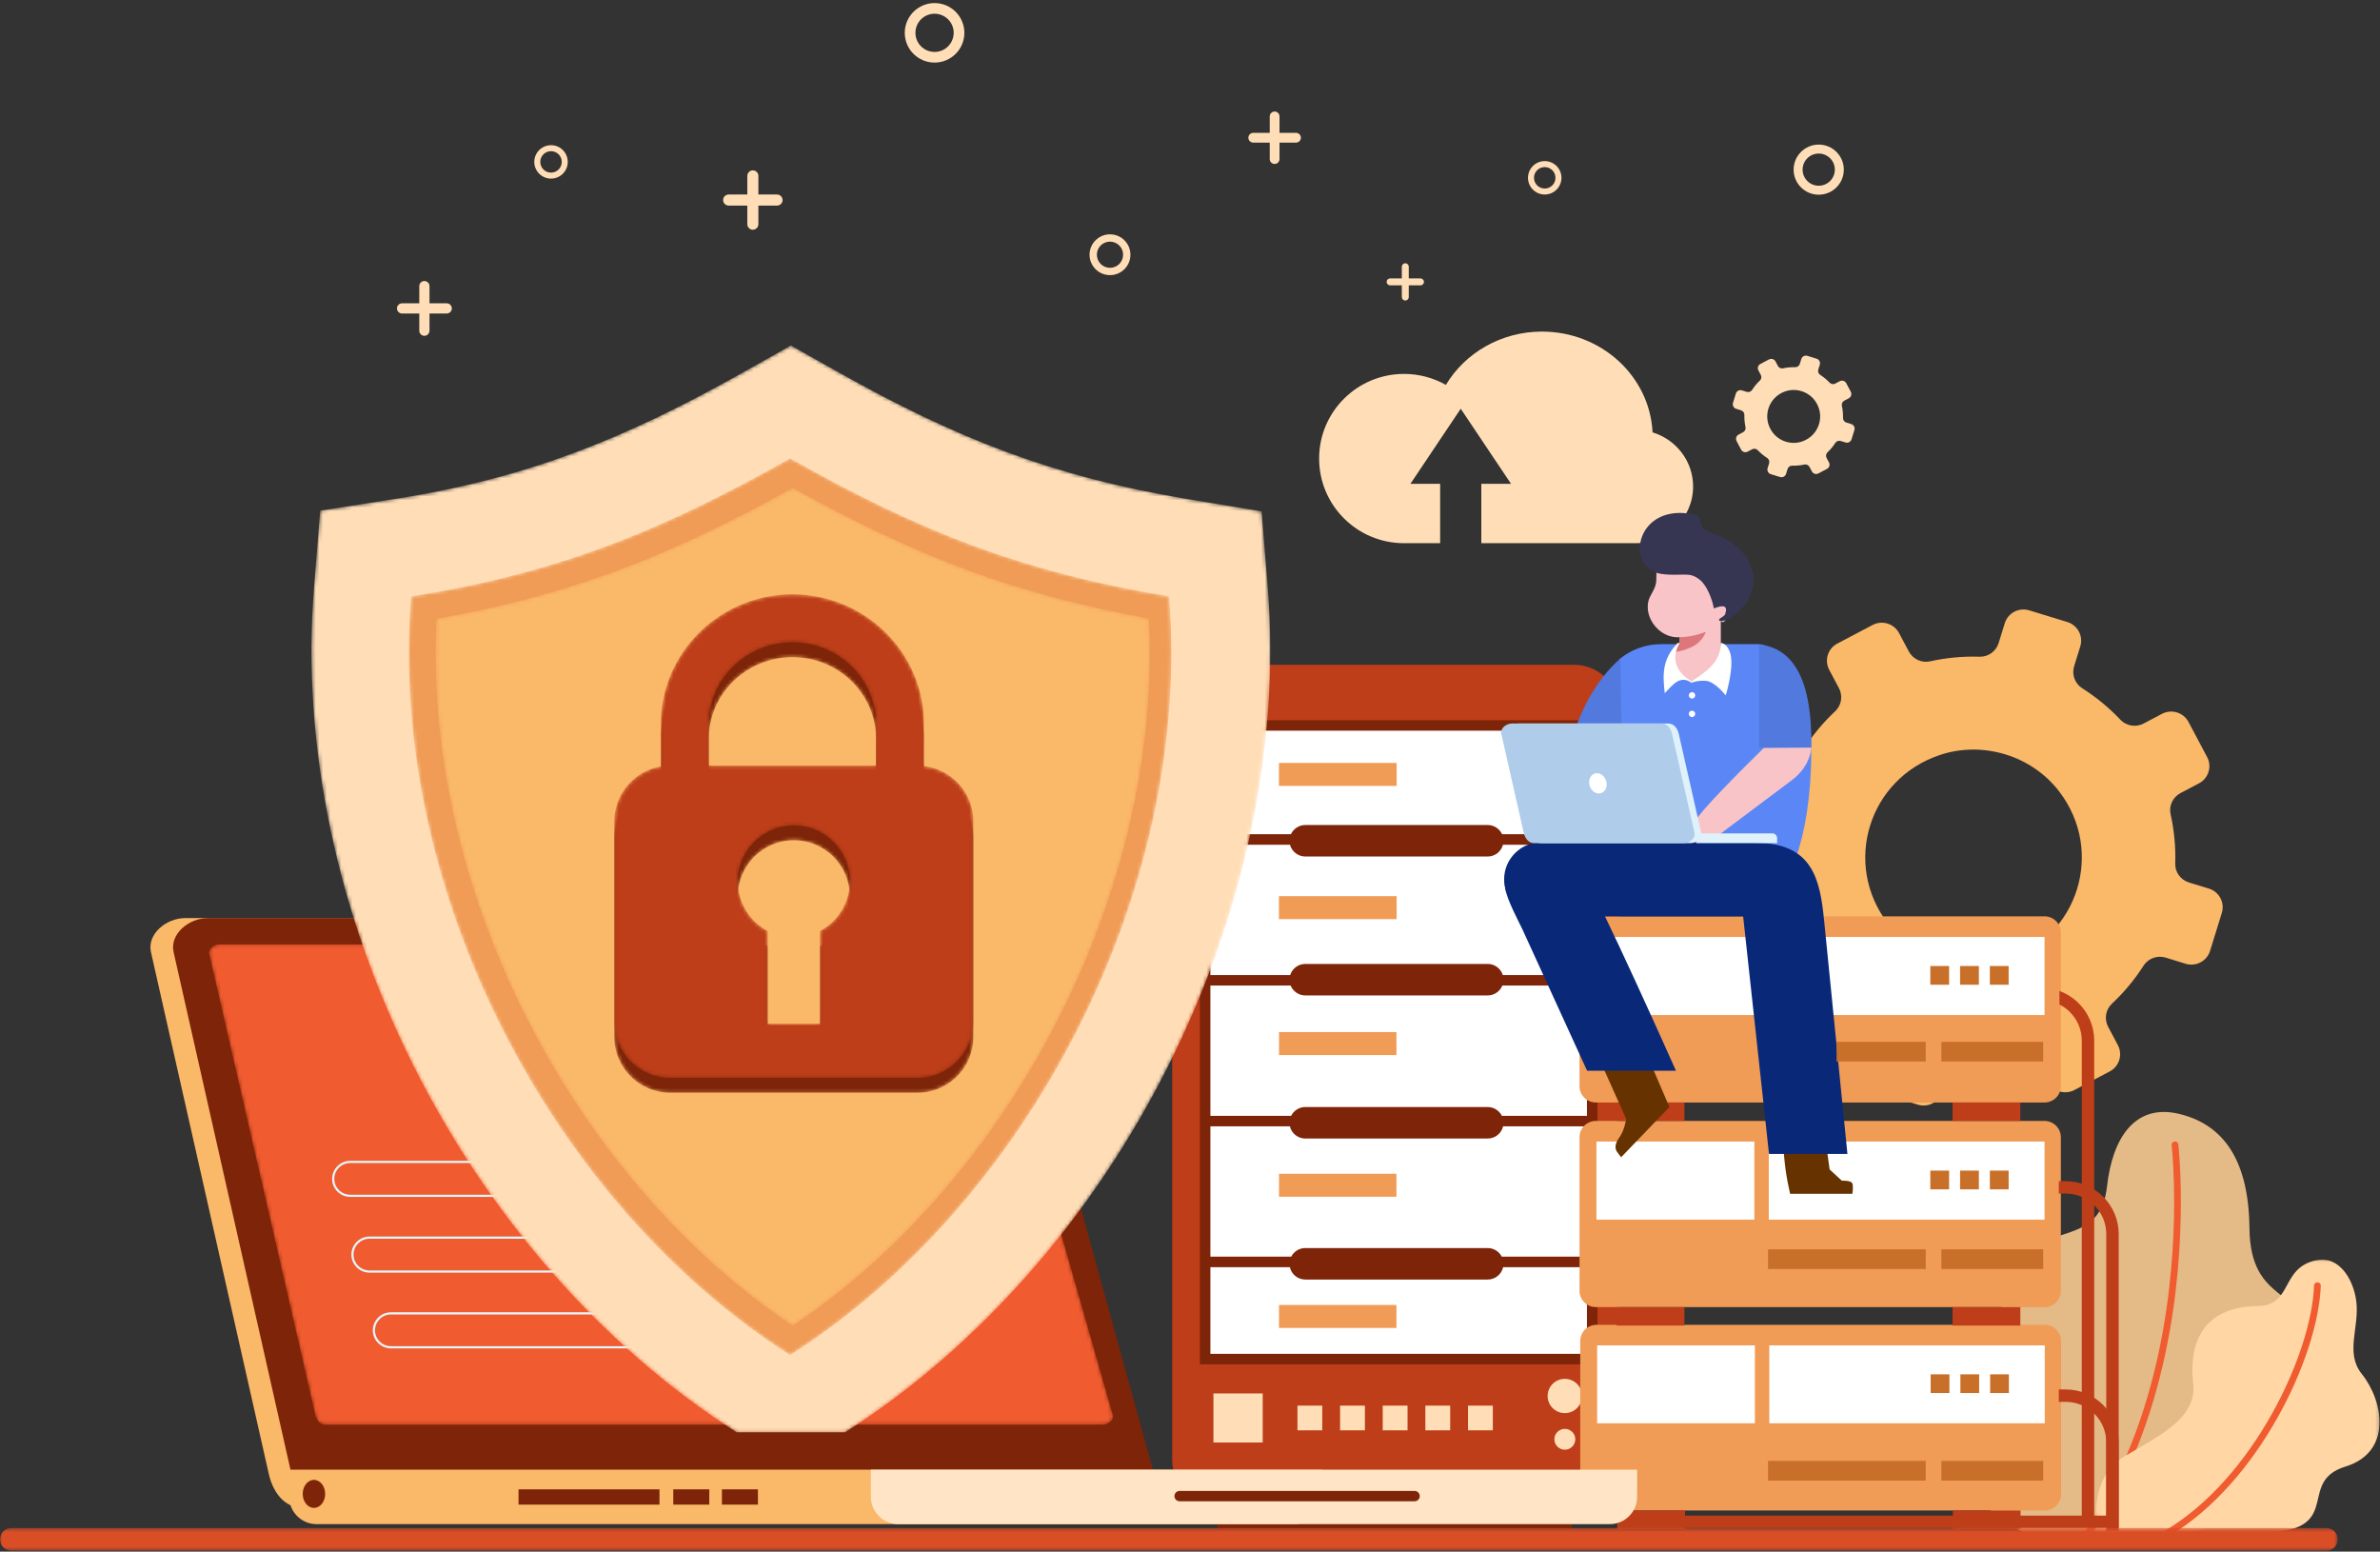 <?xml version="1.0" encoding="UTF-8"?>
<svg width="652px" height="425px" viewBox="0 0 652 425" version="1.1" xmlns="http://www.w3.org/2000/svg" xmlns:xlink="http://www.w3.org/1999/xlink">
    <rect x="0" y="0" width="652" height="425" fill="#333333" stroke="none"/>
    <!-- Generator: sketchtool 64 (101010) - https://sketch.com -->
    <title>7DD1C7A9-0A13-46DA-A2CB-E40744D51552</title>
    <desc>Created with sketchtool.</desc>
    <defs>
        <polygon id="path-1" points="0.057 0.026 77.804 0.026 77.804 74.64 0.057 74.64"></polygon>
        <path d="M3.029,0.164 C1.542,0.164 -0.005,1.413 0.327,2.856 L0.327,2.856 L29.382,129.048 C29.714,130.491 30.599,131.74 32.084,131.74 L32.084,131.74 L245.145,131.74 C246.631,131.74 248.253,130.471 247.847,129.048 L247.847,129.048 L211.874,2.856 C211.467,1.432 210.658,0.164 209.172,0.164 L209.172,0.164 L3.029,0.164 Z" id="path-3"></path>
        <path d="M118.567,7.491 C86.593,25.455 59.85,36.401 23.456,42.108 L23.456,42.108 L2.713,45.36 L1.027,66.215 C-6.11,154.541 42.024,250.193 116.815,297.836 L116.815,297.836 L146.506,297.836 C221.298,250.193 269.432,154.541 262.295,66.215 L262.295,66.215 L260.626,45.555 L240.107,42.146 C203.568,36.076 176.903,25.553 144.756,7.491 L144.756,7.491 L131.661,0.133 L118.567,7.491 Z" id="path-5"></path>
        <path d="M0.635,37.837 C-5.879,118.804 39.671,204.51 104.453,245.678 L104.453,245.678 C169.236,204.51 214.786,118.804 208.272,37.837 L208.272,37.837 C167.921,31.105 140.045,20.127 104.454,0.042 L104.454,0.042 C68.862,20.127 40.245,31.599 0.635,37.837" id="path-7"></path>
        <path d="M47.439,23.731 C32.12,29.235 16.557,33.161 0.58,35.943 L0.58,35.943 C-0.992,66.688 5.096,97.73 16.56,126.218 L16.56,126.218 C32.904,166.839 61.441,205.114 98.16,229.668 L98.16,229.668 C134.881,205.114 163.417,166.84 179.762,126.22 L179.762,126.22 C191.231,97.717 197.321,66.657 195.741,35.898 L195.741,35.898 C178.907,32.845 162.519,28.667 146.398,22.74 L146.398,22.74 C129.645,16.579 113.739,8.761 98.162,0.133 L98.162,0.133 C81.803,9.196 65.082,17.39 47.439,23.731" id="path-9"></path>
        <path d="M13.081,34.255 L13.066,34.566 L13.066,47.49 C5.841,48.68 0.283,55.001 0.283,62.558 L0.283,62.558 L0.283,117.534 C0.283,125.934 7.146,132.804 15.534,132.804 L15.534,132.804 L83.4,132.804 C91.789,132.804 98.651,125.934 98.651,117.534 L98.651,117.534 L98.651,62.558 C98.651,54.737 92.698,48.239 85.104,47.384 L85.104,47.384 L85.104,37.229 C85.12,36.798 85.129,36.368 85.129,35.937 L85.129,35.937 C85.129,35.394 85.115,34.852 85.09,34.311 L85.09,34.311 L85.088,34.255 C84.18,15.11 68.144,0.348 49.099,0.348 L49.099,0.348 C30.069,0.348 13.99,15.088 13.081,34.255 L13.081,34.255 Z M26.209,35.937 L26.209,34.879 C26.785,22.727 37.083,13.507 49.099,13.507 L49.099,13.507 C61.377,13.507 71.396,22.983 71.961,34.879 L71.961,34.879 L71.962,34.879 L71.962,34.915 C71.977,35.254 71.987,35.594 71.987,35.937 L71.987,35.937 C71.987,36.279 71.977,36.62 71.962,36.958 L71.962,36.958 L71.962,47.288 L26.209,47.288 L26.209,35.937 Z M42.326,92.594 C37.456,90.021 34.136,84.903 34.136,79.007 L34.136,79.007 C34.136,70.527 41.001,63.655 49.468,63.655 L49.468,63.655 C57.935,63.655 64.8,70.527 64.8,79.007 L64.8,79.007 C64.8,84.903 61.48,90.02 56.609,92.593 L56.609,92.593 L56.609,117.966 L42.326,117.966 L42.326,92.594 Z" id="path-11"></path>
        <path d="M13.081,34.192 L13.066,34.504 L13.066,47.427 C5.841,48.616 0.283,54.938 0.283,62.496 L0.283,62.496 L0.283,117.471 C0.283,125.87 7.146,132.742 15.534,132.742 L15.534,132.742 L83.4,132.742 C91.789,132.742 98.651,125.87 98.651,117.471 L98.651,117.471 L98.651,62.496 C98.651,54.673 92.698,48.177 85.104,47.321 L85.104,47.321 L85.104,37.166 C85.12,36.736 85.129,36.305 85.129,35.874 L85.129,35.874 C85.129,35.331 85.115,34.789 85.09,34.247 L85.09,34.247 L85.088,34.192 C84.18,15.048 68.144,0.285 49.099,0.285 L49.099,0.285 C30.069,0.285 13.99,15.025 13.081,34.192 L13.081,34.192 Z M26.209,35.874 L26.209,34.815 C26.785,22.664 37.083,13.445 49.099,13.445 L49.099,13.445 C61.377,13.445 71.396,22.92 71.961,34.815 L71.961,34.815 L71.962,34.815 L71.962,34.853 C71.977,35.191 71.987,35.531 71.987,35.874 L71.987,35.874 C71.987,36.216 71.977,36.557 71.962,36.894 L71.962,36.894 L71.962,47.224 L26.209,47.224 L26.209,35.874 Z M42.326,92.531 C37.456,89.958 34.136,84.84 34.136,78.944 L34.136,78.944 C34.136,70.465 41.001,63.592 49.468,63.592 L49.468,63.592 C57.935,63.592 64.8,70.465 64.8,78.944 L64.8,78.944 C64.8,84.84 61.48,89.958 56.609,92.53 L56.609,92.53 L56.609,117.903 L42.326,117.903 L42.326,92.531 Z" id="path-13"></path>
        <polygon id="path-15" points="0 0.409 640.43 0.409 640.43 6.609 0 6.609"></polygon>
    </defs>
    <g id="Website---Desktop" stroke="none" stroke-width="1" fill="none" fill-rule="evenodd">
        <g id="Solution---Secure-Vendor-Access" transform="translate(-789, -2056)">
            <g id="03-Accops-Enabled" transform="translate(131, 1862)">
                <g id="Group-144" transform="translate(658, 194)">
                    <g id="Group-36" transform="translate(41, 166.5)">
                        <path d="M513.133,253.128 C513.133,253.128 496.232,245.475 498.742,233.625 C501.248,221.772 514.989,223.019 513.133,213.664 C511.275,204.306 502.252,189.737 511.026,179.133 C519.8,168.53 534.392,174.885 536.221,158.441 C537.697,145.19 543.848,135.805 555.769,138.556 C566.802,141.104 575.03,149.607 575.234,169.83 C575.456,191.365 590.691,185.314 590.88,201.178 C591.071,217.154 578.284,217.154 573.291,227.874 C570.932,232.937 577.082,250.729 558.903,253.128 L513.133,253.128 Z" id="Fill-1" fill="#E4BA87"></path>
                        <path d="M553.921,147.172 C553.921,147.175 553.963,147.535 554.026,148.24 C554.219,150.359 554.606,155.526 554.606,162.724 C554.612,183.786 551.274,222.257 530.21,252.962 C529.921,253.381 530.029,253.956 530.452,254.24 C530.873,254.527 531.447,254.419 531.736,254.002 C553.137,222.758 556.446,183.971 556.451,162.724 C556.451,153.037 555.757,146.992 555.754,146.963 C555.696,146.46 555.24,146.098 554.732,146.155 C554.227,146.211 553.863,146.669 553.921,147.172" id="Fill-3" fill="#F05B30"></path>
                        <g id="Group-7" transform="translate(533.064, 178.488)">
                            <mask id="mask-2" fill="white">
                                <use xlink:href="#path-1"></use>
                            </mask>
                            <g id="Clip-6"></g>
                            <path d="M0.379,74.64 C0.379,74.64 -2.28,60.014 7.693,54.061 C17.664,48.106 27.849,43.473 26.744,33.878 C25.639,24.284 28.357,12.96 44.338,12.748 C54.215,12.62 50.506,2.253 60.543,0.187 C66.643,-1.07 70.666,5.269 71.445,11.492 C72.334,18.581 68.302,25.548 72.926,31.321 C78.927,38.802 81.364,52.75 68.467,56.719 C55.571,60.691 67.064,72.842 49.5,74.64 L0.379,74.64 Z" id="Fill-5" fill="#FFD6A4" mask="url(#mask-2)"></path>
                        </g>
                        <path d="M592.937,185.622 C592.601,194.938 588.448,208.2 581.344,220.851 C574.247,233.513 564.202,245.582 552.206,252.694 C551.767,252.95 551.623,253.516 551.885,253.953 C552.146,254.387 552.711,254.531 553.149,254.27 C565.54,246.915 575.737,234.611 582.954,221.748 C590.169,208.873 594.413,195.456 594.782,185.691 C594.8,185.185 594.403,184.757 593.892,184.738 C593.385,184.721 592.955,185.117 592.937,185.622" id="Fill-8" fill="#F05B30"></path>
                        <path d="M490.422,40.3 C502.235,36.355 515.634,40.467 523.163,50.352 C535.593,66.662 528.378,89.932 508.877,96.447 C497.065,100.386 483.668,96.279 476.143,86.398 C463.712,70.083 470.918,46.812 490.422,40.3 M460.114,16.975 L462.781,21.995 C463.893,24.095 463.486,26.694 461.748,28.315 C458.389,31.462 455.488,34.97 453.065,38.756 C451.775,40.757 449.292,41.645 447.013,40.941 L441.557,39.277 C438.731,38.406 435.726,39.978 434.851,42.792 L431.633,53.189 C430.761,56.005 432.352,58.99 435.18,59.858 L440.633,61.533 C442.918,62.236 444.468,64.359 444.396,66.733 C444.255,71.221 444.67,75.749 445.666,80.228 C446.183,82.547 445.052,84.913 442.935,86.022 L437.894,88.68 C435.275,90.054 434.28,93.284 435.66,95.889 L440.77,105.505 C442.148,108.111 445.392,109.103 448.01,107.73 L453.054,105.077 C455.164,103.969 457.773,104.369 459.406,106.097 C462.562,109.441 466.089,112.328 469.886,114.742 C471.908,116.021 472.792,118.495 472.088,120.769 L470.407,126.198 C469.534,129.012 471.118,132 473.95,132.861 L484.392,136.071 C487.222,136.941 490.22,135.357 491.094,132.543 L492.776,127.115 C493.481,124.842 495.617,123.296 498.002,123.377 C502.51,123.507 507.06,123.095 511.56,122.111 C513.888,121.59 516.268,122.722 517.387,124.82 L520.051,129.841 C521.431,132.446 524.674,133.439 527.293,132.064 L536.955,126.98 C539.572,125.601 540.57,122.378 539.189,119.77 L536.525,114.753 C535.412,112.651 535.816,110.062 537.555,108.426 C540.911,105.294 543.81,101.779 546.235,97.998 C547.519,95.986 550.007,95.104 552.29,95.8 L557.744,97.48 C560.573,98.351 563.573,96.767 564.444,93.952 L567.667,83.565 C568.54,80.744 566.948,77.76 564.12,76.889 L558.669,75.222 C556.381,74.514 554.832,72.395 554.909,70.013 C555.043,65.529 554.634,60.998 553.637,56.527 C553.117,54.209 554.251,51.828 556.362,50.72 L561.404,48.068 C564.023,46.695 565.025,43.464 563.639,40.86 L558.535,31.239 C557.152,28.643 553.906,27.645 551.286,29.018 L546.246,31.675 C544.137,32.785 541.532,32.376 539.889,30.646 C536.738,27.308 533.209,24.423 529.413,22.008 C527.399,20.729 526.507,18.259 527.211,15.984 L528.894,10.558 C529.766,7.738 528.181,4.75 525.351,3.88 L514.905,0.679 C512.079,-0.192 509.076,1.385 508.205,4.206 L506.522,9.635 C505.817,11.908 503.688,13.449 501.298,13.381 C496.787,13.234 492.239,13.647 487.742,14.643 C485.409,15.154 483.033,14.034 481.919,11.931 L479.246,6.908 C477.867,4.302 474.621,3.305 472.005,4.685 L462.343,9.769 C459.725,11.142 458.728,14.371 460.114,16.975" id="Fill-10" fill="#FAB869"></path>
                        <path d="M292.501,15.584 L390.214,15.584 C397.019,15.584 402.586,21.125 402.586,27.897 L402.586,233.417 C402.586,240.19 397.019,245.731 390.214,245.731 L292.501,245.731 C285.697,245.731 280.13,240.19 280.13,233.417 L280.13,27.897 C280.13,21.125 285.697,15.584 292.501,15.584" id="Fill-12" fill="#BD3E19"></path>
                        <polygon id="Fill-14" fill="#FFFFFF" points="289.142 205.756 395.187 205.756 395.187 32.199 289.142 32.199"></polygon>
                        <path d="M290.587,204.317 L393.742,204.317 L393.742,198.162 L393.742,187.91 L393.742,185.033 L393.742,188.529 L393.742,180.582 L370.785,180.582 C370.359,182.517 368.618,183.977 366.551,183.977 L316.587,183.977 C314.52,183.977 312.779,182.517 312.354,180.582 L290.587,180.582 L290.587,188.529 L290.587,185.033 L290.587,187.91 L290.587,198.162 L290.587,204.317 Z M316.587,175.35 L366.551,175.35 C368.227,175.35 369.689,176.31 370.409,177.705 L393.742,177.705 L393.742,173.646 L393.742,161.298 L393.742,158.42 L393.742,152.058 L393.742,142.014 L370.772,142.014 C370.326,143.92 368.598,145.353 366.551,145.353 L316.587,145.353 C314.539,145.353 312.813,143.92 312.366,142.014 L290.587,142.014 L290.587,152.058 L290.587,158.42 L290.587,161.298 L290.587,173.646 L290.587,177.705 L312.729,177.705 C313.448,176.31 314.91,175.35 316.587,175.35 L316.587,175.35 Z M316.587,136.725 L366.551,136.725 C368.25,136.725 369.728,137.712 370.438,139.137 L393.742,139.137 L393.742,133.309 L393.742,122.729 L393.742,119.853 L393.742,111.722 L393.742,103.445 L370.571,103.445 C369.928,105.028 368.365,106.152 366.551,106.152 L316.587,106.152 C314.773,106.152 313.21,105.028 312.566,103.445 L290.587,103.445 L290.587,111.722 L290.587,119.853 L290.587,122.729 L290.587,133.309 L290.587,139.137 L312.701,139.137 C313.41,137.712 314.888,136.725 316.587,136.725 L316.587,136.725 Z M316.587,97.526 L366.551,97.526 C368.491,97.526 370.143,98.811 370.691,100.568 L393.742,100.568 L393.742,94.669 L393.742,84.162 L393.742,81.285 L393.742,73.081 L393.742,64.877 L370.745,64.877 C370.257,66.728 368.558,68.103 366.551,68.103 L316.587,68.103 C314.581,68.103 312.881,66.728 312.394,64.877 L290.587,64.877 L290.587,73.081 L290.587,81.285 L290.587,84.162 L290.587,94.669 L290.587,100.568 L312.447,100.568 C312.995,98.811 314.647,97.526 316.587,97.526 L316.587,97.526 Z M316.587,59.476 L366.551,59.476 C368.295,59.476 369.806,60.515 370.492,62.001 L393.742,62.001 L393.742,33.637 L290.587,33.637 L290.587,62.001 L312.647,62.001 C313.332,60.515 314.843,59.476 316.587,59.476 L316.587,59.476 Z M287.696,50.044 L287.696,32.198 L287.696,30.761 L289.141,30.761 L395.187,30.761 L396.632,30.761 L396.632,32.198 L396.632,50.044 L396.632,51.483 L396.632,64.877 L396.632,69.329 L396.632,70.767 L396.632,84.162 L396.632,88.613 L396.632,90.051 L396.632,103.445 L396.632,107.897 L396.632,109.335 L396.632,122.729 L396.632,127.181 L396.632,128.619 L396.632,142.014 L396.632,146.464 L396.632,147.903 L396.632,161.298 L396.632,165.748 L396.632,167.187 L396.632,180.582 L396.632,185.033 L396.632,186.472 L396.632,187.91 L396.632,205.756 L396.632,207.194 L395.187,207.194 L289.141,207.194 L287.696,207.194 L287.696,205.756 L287.696,187.91 L287.696,186.472 L287.696,185.033 L287.696,168.626 L287.696,167.187 L287.696,177.705 L287.696,149.342 L287.696,147.903 L287.696,158.42 L287.696,130.057 L287.696,128.619 L287.696,139.137 L287.696,110.773 L287.696,109.335 L287.696,119.853 L287.696,91.49 L287.696,90.051 L287.696,100.568 L287.696,72.205 L287.696,70.767 L287.696,81.285 L287.696,52.921 L287.696,51.483 L287.696,50.044 Z" id="Fill-16" fill="#7D2409"></path>
                        <polygon id="Fill-17" fill="#FFDEB7" points="291.418 228.613 304.918 228.613 304.918 215.175 291.418 215.175"></polygon>
                        <polygon id="Fill-18" fill="#FFDEB7" points="314.435 225.278 321.233 225.278 321.233 218.511 314.435 218.511"></polygon>
                        <polygon id="Fill-19" fill="#FFDEB7" points="326.116 225.278 332.914 225.278 332.914 218.511 326.116 218.511"></polygon>
                        <polygon id="Fill-20" fill="#FFDEB7" points="337.797 225.278 344.596 225.278 344.596 218.511 337.797 218.511"></polygon>
                        <polygon id="Fill-21" fill="#FFDEB7" points="349.479 225.278 356.277 225.278 356.277 218.511 349.479 218.511"></polygon>
                        <polygon id="Fill-22" fill="#FFDEB7" points="361.16 225.278 367.958 225.278 367.958 218.511 361.16 218.511"></polygon>
                        <path d="M387.688,211.174 C390.293,211.174 392.404,213.275 392.404,215.868 C392.404,218.461 390.293,220.561 387.688,220.561 C385.083,220.561 382.972,218.461 382.972,215.868 C382.972,213.275 385.083,211.174 387.688,211.174" id="Fill-23" fill="#FFDEB7"></path>
                        <path d="M387.688,224.875 C389.271,224.875 390.555,226.152 390.555,227.728 C390.555,229.304 389.271,230.582 387.688,230.582 C386.105,230.582 384.82,229.304 384.82,227.728 C384.82,226.152 386.105,224.875 387.688,224.875" id="Fill-24" fill="#FFDEB7"></path>
                        <polygon id="Fill-25" fill="#7D2409" points="292.501 252.276 389.623 252.276 389.623 245.731 292.501 245.731"></polygon>
                        <path d="M396.366,196.371 L519.162,196.371 C521.615,196.371 523.621,198.368 523.621,200.81 L523.621,242.801 C523.621,245.242 521.615,247.24 519.162,247.24 L396.366,247.24 C393.912,247.24 391.906,245.242 391.906,242.801 L391.906,200.81 C391.906,198.368 393.912,196.371 396.366,196.371" id="Fill-26" fill="#F09B56"></path>
                        <polygon id="Fill-27" fill="#FFFFFF" points="396.536 223.342 439.755 223.342 439.755 202.004 396.536 202.004"></polygon>
                        <polygon id="Fill-28" fill="#FFFFFF" points="443.699 223.342 519.161 223.342 519.161 202.004 443.699 202.004"></polygon>
                        <polygon id="Fill-29" fill="#C87029" points="487.901 215.063 493.046 215.063 493.046 209.941 487.901 209.941"></polygon>
                        <polygon id="Fill-30" fill="#C87029" points="496.047 215.063 501.193 215.063 501.193 209.941 496.047 209.941"></polygon>
                        <polygon id="Fill-31" fill="#C87029" points="504.195 215.063 509.339 215.063 509.339 209.941 504.195 209.941"></polygon>
                        <polygon id="Fill-32" fill="#BD3E19" points="402.06 252.277 420.61 252.277 420.61 247.24 402.06 247.24"></polygon>
                        <polygon id="Fill-33" fill="#BD3E19" points="493.986 252.277 512.535 252.277 512.535 247.24 493.986 247.24"></polygon>
                        <path d="M9.744,84.97 L220.171,84.97 C225.333,84.97 228.189,89.357 229.555,94.31 L268.957,237.184 C270.323,242.137 264.734,246.524 259.573,246.524 L42.012,246.524 C36.851,246.524 33.759,242.196 32.628,237.184 L0.36,94.31 C-0.772,89.297 4.583,84.97 9.744,84.97" id="Fill-34" fill="#FAB869"></path>
                        <path d="M15.947,84.97 L226.375,84.97 C231.536,84.97 234.393,89.357 235.759,94.31 L275.161,237.184 C276.527,242.137 270.938,246.524 265.777,246.524 L48.215,246.524 C43.054,246.524 39.963,242.196 38.831,237.184 L6.563,94.31 C5.431,89.297 10.786,84.97 15.947,84.97" id="Fill-35" fill="#7D2409"></path>
                    </g>
                    <g id="Group-39" transform="translate(57, 258.5)">
                        <mask id="mask-4" fill="white">
                            <use xlink:href="#path-3"></use>
                        </mask>
                        <g id="Clip-38"></g>
                        <path d="M3.029,0.164 C1.542,0.164 -0.005,1.413 0.327,2.856 L0.327,2.856 L29.382,129.048 C29.714,130.491 30.599,131.74 32.084,131.74 L32.084,131.74 L245.145,131.74 C246.631,131.74 248.253,130.471 247.847,129.048 L247.847,129.048 L211.874,2.856 C211.467,1.432 210.658,0.164 209.172,0.164 L209.172,0.164 L3.029,0.164 Z" id="Fill-37" fill="#F05B30" mask="url(#mask-4)"></path>
                    </g>
                    <g id="Group-55" transform="translate(79, 317.5)">
                        <path d="M0.224,85.058 L283.126,85.058 L283.126,92.514 C283.126,96.614 279.761,99.969 275.647,99.969 L7.703,99.969 C3.59,99.969 0.224,96.614 0.224,92.514 L0.224,85.058 Z" id="Fill-40" fill="#FAB869"></path>
                        <path d="M159.577,85.058 L369.494,85.058 L369.494,92.514 C369.494,96.614 366.129,99.969 362.015,99.969 L167.057,99.969 C162.943,99.969 159.577,96.614 159.577,92.514 L159.577,85.058 Z" id="Fill-42" fill="#FFE5C5"></path>
                        <path d="M244.165,90.874 L308.522,90.874 C309.305,90.874 309.946,91.512 309.946,92.294 C309.946,93.075 309.305,93.713 308.522,93.713 L244.165,93.713 C243.381,93.713 242.741,93.075 242.741,92.294 C242.741,91.512 243.381,90.874 244.165,90.874" id="Fill-44" fill="#7D2409"></path>
                        <path d="M7.005,87.851 C8.704,87.851 10.08,89.569 10.08,91.687 C10.08,93.806 8.704,95.522 7.005,95.522 C5.307,95.522 3.931,93.806 3.931,91.687 C3.931,89.569 5.307,87.851 7.005,87.851" id="Fill-46" fill="#7D2409"></path>
                        <polygon id="Fill-48" fill="#7D2409" points="63.048 94.626 101.664 94.626 101.664 90.442 63.048 90.442"></polygon>
                        <polygon id="Fill-50" fill="#7D2409" points="105.443 94.626 115.306 94.626 115.306 90.442 105.443 90.442"></polygon>
                        <polygon id="Fill-51" fill="#7D2409" points="118.769 94.626 128.633 94.626 128.633 90.442 118.769 90.442"></polygon>
                        <path d="M28.089,41.942 L99.008,41.942 C100.37,41.942 101.611,42.498 102.51,43.394 L102.51,43.395 L102.511,43.395 C103.409,44.291 103.967,45.527 103.967,46.885 C103.967,48.243 103.409,49.478 102.511,50.374 L102.51,50.375 L102.51,50.376 C101.611,51.272 100.37,51.827 99.008,51.827 L28.089,51.827 C26.726,51.827 25.487,51.272 24.588,50.376 L24.587,50.375 L24.587,50.374 C23.688,49.478 23.13,48.243 23.13,46.885 C23.13,45.527 23.688,44.291 24.587,43.395 L24.587,43.395 L24.588,43.394 C25.487,42.498 26.726,41.942 28.089,41.942 M99.008,42.541 L28.089,42.541 C26.89,42.541 25.8,43.029 25.012,43.817 L25.011,43.818 C24.221,44.604 23.731,45.69 23.731,46.885 C23.731,48.079 24.221,49.165 25.011,49.951 L25.012,49.953 C25.8,50.74 26.89,51.228 28.089,51.228 L99.008,51.228 C100.207,51.228 101.297,50.74 102.085,49.953 L102.087,49.951 C102.876,49.165 103.366,48.079 103.366,46.885 C103.366,45.69 102.876,44.604 102.087,43.818 L102.085,43.817 C101.297,43.029 100.207,42.541 99.008,42.541" id="Fill-52" fill="#E4F5FB"></path>
                        <path d="M22.212,21.2 L93.132,21.2 C94.494,21.2 95.735,21.756 96.634,22.651 L96.634,22.652 L96.634,22.653 C97.533,23.549 98.09,24.785 98.09,26.143 C98.09,27.501 97.533,28.736 96.634,29.632 L96.634,29.634 C95.735,30.529 94.494,31.085 93.132,31.085 L22.212,31.085 C20.85,31.085 19.611,30.529 18.712,29.634 L18.712,29.632 L18.711,29.632 C17.812,28.736 17.254,27.501 17.254,26.143 C17.254,24.785 17.812,23.549 18.711,22.653 L18.712,22.652 L18.712,22.651 C19.611,21.756 20.85,21.2 22.212,21.2 M93.132,21.799 L22.212,21.799 C21.014,21.799 19.924,22.287 19.136,23.074 L19.134,23.075 C18.345,23.862 17.855,24.948 17.855,26.143 C17.855,27.337 18.345,28.423 19.134,29.209 L19.136,29.211 C19.924,29.997 21.014,30.487 22.212,30.487 L93.132,30.487 C94.331,30.487 95.42,29.997 96.209,29.211 L96.211,29.209 C97,28.423 97.489,27.337 97.489,26.143 C97.489,24.948 97,23.862 96.211,23.075 L96.209,23.074 C95.42,22.287 94.331,21.799 93.132,21.799" id="Fill-53" fill="#E4F5FB"></path>
                        <path d="M16.938,0.458 L87.858,0.458 C89.22,0.458 90.46,1.014 91.358,1.909 L91.359,1.91 L91.359,1.911 C92.258,2.807 92.816,4.042 92.816,5.4 C92.816,6.758 92.258,7.993 91.359,8.89 L91.359,8.891 L91.358,8.891 C90.46,9.787 89.22,10.343 87.858,10.343 L16.938,10.343 C15.575,10.343 14.336,9.787 13.437,8.891 L13.437,8.891 L13.436,8.89 C12.537,7.993 11.979,6.758 11.979,5.4 C11.979,4.042 12.537,2.807 13.436,1.911 L13.437,1.91 L13.437,1.909 C14.336,1.014 15.575,0.458 16.938,0.458 M87.858,1.057 L16.938,1.057 C15.739,1.057 14.65,1.546 13.861,2.332 L13.86,2.334 C13.07,3.12 12.581,4.206 12.581,5.4 C12.581,6.595 13.07,7.68 13.86,8.468 L13.861,8.469 C14.65,9.255 15.739,9.744 16.938,9.744 L87.858,9.744 C89.056,9.744 90.146,9.255 90.934,8.469 L90.936,8.468 C91.725,7.68 92.215,6.595 92.215,5.4 C92.215,4.206 91.725,3.12 90.936,2.334 L90.934,2.332 C90.146,1.546 89.056,1.057 87.858,1.057" id="Fill-54" fill="#E4F5FB"></path>
                    </g>
                    <g id="Group-58" transform="translate(85, 94.5)">
                        <mask id="mask-6" fill="white">
                            <use xlink:href="#path-5"></use>
                        </mask>
                        <g id="Clip-57"></g>
                        <path d="M118.567,7.491 C86.593,25.455 59.85,36.401 23.456,42.108 L23.456,42.108 L2.713,45.36 L1.027,66.215 C-6.11,154.541 42.024,250.193 116.815,297.836 L116.815,297.836 L146.506,297.836 C221.298,250.193 269.432,154.541 262.295,66.215 L262.295,66.215 L260.626,45.555 L240.107,42.146 C203.568,36.076 176.903,25.553 144.756,7.491 L144.756,7.491 L131.661,0.133 L118.567,7.491 Z" id="Fill-56" fill="#FFDEB7" mask="url(#mask-6)"></path>
                    </g>
                    <g id="Group-61" transform="translate(112, 125.5)">
                        <mask id="mask-8" fill="white">
                            <use xlink:href="#path-7"></use>
                        </mask>
                        <g id="Clip-60"></g>
                        <path d="M0.635,37.837 C-5.879,118.804 39.671,204.51 104.453,245.678 L104.453,245.678 C169.236,204.51 214.786,118.804 208.272,37.837 L208.272,37.837 C167.921,31.105 140.045,20.127 104.454,0.042 L104.454,0.042 C68.862,20.127 40.245,31.599 0.635,37.837" id="Fill-59" fill="#F09B56" mask="url(#mask-8)"></path>
                    </g>
                    <g id="Group-64" transform="translate(119, 133.5)">
                        <mask id="mask-10" fill="white">
                            <use xlink:href="#path-9"></use>
                        </mask>
                        <g id="Clip-63"></g>
                        <path d="M47.439,23.731 C32.12,29.235 16.557,33.161 0.58,35.943 L0.58,35.943 C-0.992,66.688 5.096,97.73 16.56,126.218 L16.56,126.218 C32.904,166.839 61.441,205.114 98.16,229.668 L98.16,229.668 C134.881,205.114 163.417,166.84 179.762,126.22 L179.762,126.22 C191.231,97.717 197.321,66.657 195.741,35.898 L195.741,35.898 C178.907,32.845 162.519,28.667 146.398,22.74 L146.398,22.74 C129.645,16.579 113.739,8.761 98.162,0.133 L98.162,0.133 C81.803,9.196 65.082,17.39 47.439,23.731" id="Fill-62" fill="#FAB869" mask="url(#mask-10)"></path>
                    </g>
                    <g id="Group-102" transform="translate(350, 90.5)">
                        <path d="M87.173,216.532 L210.103,216.532 C212.559,216.532 214.568,218.534 214.568,220.982 L214.568,263.078 C214.568,265.525 212.559,267.527 210.103,267.527 L87.173,267.527 C84.717,267.527 82.708,265.525 82.708,263.078 L82.708,220.982 C82.708,218.534 84.717,216.532 87.173,216.532" id="Fill-65" fill="#F09B56"></path>
                        <polygon id="Fill-67" fill="#FFFFFF" points="87.343 243.57 130.609 243.57 130.609 222.18 87.343 222.18"></polygon>
                        <polygon id="Fill-69" fill="#FFFFFF" points="134.558 243.57 210.102 243.57 210.102 222.18 134.558 222.18"></polygon>
                        <polygon id="Fill-70" fill="#C87029" points="178.809 235.27 183.959 235.27 183.959 230.136 178.809 230.136"></polygon>
                        <polygon id="Fill-71" fill="#C87029" points="186.964 235.27 192.114 235.27 192.114 230.136 186.964 230.136"></polygon>
                        <polygon id="Fill-72" fill="#C87029" points="195.12 235.27 200.27 235.27 200.27 230.136 195.12 230.136"></polygon>
                        <polygon id="Fill-73" fill="#BD3E19" points="92.873 272.577 111.444 272.577 111.444 267.527 92.873 267.527"></polygon>
                        <polygon id="Fill-74" fill="#BD3E19" points="184.899 272.577 203.469 272.577 203.469 267.527 184.899 267.527"></polygon>
                        <path d="M87.173,160.487 L210.103,160.487 C212.559,160.487 214.568,162.49 214.568,164.938 L214.568,207.034 C214.568,209.481 212.559,211.483 210.103,211.483 L87.173,211.483 C84.717,211.483 82.708,209.481 82.708,207.034 L82.708,164.938 C82.708,162.49 84.717,160.487 87.173,160.487" id="Fill-75" fill="#F09B56"></path>
                        <polygon id="Fill-76" fill="#FFFFFF" points="87.343 187.525 130.609 187.525 130.609 166.135 87.343 166.135"></polygon>
                        <polygon id="Fill-77" fill="#FFFFFF" points="134.558 187.525 210.102 187.525 210.102 166.135 134.558 166.135"></polygon>
                        <polygon id="Fill-78" fill="#C87029" points="178.809 179.225 183.959 179.225 183.959 174.092 178.809 174.092"></polygon>
                        <polygon id="Fill-79" fill="#C87029" points="186.964 179.225 192.114 179.225 192.114 174.092 186.964 174.092"></polygon>
                        <polygon id="Fill-80" fill="#C87029" points="195.12 179.225 200.27 179.225 200.27 174.092 195.12 174.092"></polygon>
                        <polygon id="Fill-81" fill="#BD3E19" points="92.873 216.532 111.444 216.532 111.444 211.483 92.873 211.483"></polygon>
                        <polygon id="Fill-82" fill="#BD3E19" points="184.899 216.532 203.469 216.532 203.469 211.483 184.899 211.483"></polygon>
                        <path d="M105.05,85.945 L131.88,85.945 C135.228,85.945 143.473,92.263 144.921,100.504 L144.923,100.504 C147.649,113.759 146.437,142.931 137.015,153.334 L126.337,153.196 L93.621,145.111 L93.621,116.91 L93.621,90.069 C96.718,87.499 100.709,85.945 105.05,85.945" id="Fill-83" fill="#5B87F6"></path>
                        <path d="M131.88,86.032 C145.127,87.329 146.361,103.919 146.19,114.278 L131.887,114.278 L131.88,86.032 Z" id="Fill-84" fill="#5179DE"></path>
                        <path d="M133.179,114.379 L146.19,114.278 C146.19,114.278 146.196,119.203 140.837,123.227 C135.479,127.25 118.218,140.192 118.218,140.192 L99.276,140.192 C99.276,140.192 103.302,135.047 108.61,134.617 C113.916,134.187 114.125,134.917 114.125,134.917 C115.148,132.223 127.363,120.088 133.179,114.379" id="Fill-85" fill="#F9C4C7"></path>
                        <path d="M149.93,220.521 L151.227,229.822 L154.562,232.895 C154.562,232.895 157.161,232.773 157.464,233.674 C157.767,234.576 157.464,236.497 157.464,236.497 L154.822,236.497 L140.399,236.497 C139.468,232.449 138.713,228.19 138.429,221.055 L149.93,220.521 Z" id="Fill-86" fill="#663300"></path>
                        <path d="M72.239,140.192 L128.93,140.192 C129.572,140.192 130.2,140.252 130.811,140.367 L130.815,140.367 C146.64,140.286 148.605,150.498 149.716,161.627 L156.102,225.568 L134.617,225.568 L127.529,160.487 L72.239,160.487 C66.639,160.487 62.057,155.921 62.057,150.34 C62.057,144.759 66.639,140.192 72.239,140.192" id="Fill-87" fill="#092978"></path>
                        <path d="M87.721,198.645 L95.505,216.014 C95.505,216.014 94.993,219.158 93.688,220.949 C92.384,222.741 92.259,224.051 93.075,225.129 C93.892,226.206 94.111,226.475 94.111,226.475 L107.335,212.723 L100.4,196.568 L87.721,198.645 Z" id="Fill-88" fill="#663300"></path>
                        <polygon id="Fill-89" fill="#F09B56" points="0.371 161.256 32.604 161.256 32.604 154.963 0.371 154.963"></polygon>
                        <path d="M77.667,143.152 C79.791,144.123 81.798,145.907 83.292,148.169 C87.951,155.22 109.129,202.785 109.129,202.785 L84.784,202.783 L67.053,164.029 C66.316,162.416 62.66,155.695 62.323,152.636 C61.236,142.788 69.442,139.39 77.667,143.152" id="Fill-90" fill="#092978"></path>
                        <path d="M102.214,72.583 C99.409,77.573 104.227,84.529 110.153,84.025 L110.145,85.607 L106.912,90.2 L110.096,94.92 L113.411,96.122 L121.418,94.068 L121.418,79.694 C121.71,79.603 121.721,80.128 122.317,79.765 C122.912,79.403 124.233,76.73 123.991,75.353 C123.75,73.976 121.979,73.187 121.979,73.187 C123.644,69.103 124.962,68.456 120.672,66.187 C116.381,63.916 107.727,64.088 107.727,64.088 L103.799,65.4 C103.63,69.198 104.159,69.123 102.214,72.583" id="Fill-91" fill="#F9C4C7"></path>
                        <path d="M109.284,84.045 C109.57,84.056 109.861,84.049 110.153,84.024 C112.727,83.979 114.94,83.464 117.333,82.551 C117.333,82.551 116.468,85.329 113.407,86.738 C110.54,88.059 108.619,88.105 108.385,88.106 L110.144,85.607 L110.153,84.024 L109.284,84.045 Z" id="Fill-92" fill="#DD777B"></path>
                        <path d="M34.634,11.919 C38.804,11.919 42.715,13.013 46.099,14.928 C51.325,6.205 61.16,0.327 72.431,0.327 C88.691,0.327 101.965,12.564 102.717,27.928 C109.151,29.888 113.825,35.787 113.825,42.761 C113.825,51.335 106.759,58.284 98.043,58.284 L72.431,58.284 L55.807,58.284 L55.807,42.013 L63.939,42.013 L50.166,21.452 L36.393,42.013 L44.528,42.013 L44.528,58.284 L34.634,58.284 C21.788,58.284 11.374,47.905 11.374,35.102 C11.374,22.299 21.788,11.919 34.634,11.919" id="Fill-93" fill="#FFDEB7"></path>
                        <path d="M104.785,66.643 C108.095,67.194 110.768,66.719 112.793,66.964 C113.989,67.109 114.945,67.732 115.711,68.349 C117.609,69.879 119.082,73.654 119.509,76.158 C119.509,76.158 121.727,75.233 122.451,75.692 C123.175,76.151 122.72,77.252 122.611,77.712 C122.502,78.17 121.477,78.66 121.149,78.944 C120.164,79.794 122.488,80.156 125.227,77.953 C133.996,70.902 131.301,59.722 118.953,55.534 C113.942,53.834 117.453,51.135 114.002,50.408 C98.231,47.084 94.981,64.69 104.785,66.643" id="Fill-94" fill="#363653"></path>
                        <path d="M93.903,89.839 C86.614,96.316 82.38,105.265 79.789,114.65 C84.565,114.339 89.558,114.361 94.291,114.209 L93.903,89.839 Z" id="Fill-95" fill="#5179DE"></path>
                        <path d="M110.145,85.604 C107.102,90.782 110.421,94.459 113.411,96.122 C117.627,93.393 121.418,90.734 121.418,85.604 C121.418,85.604 122.872,85.578 123.816,87.879 C125.373,91.604 122.763,99.974 122.763,99.974 C122.763,99.974 119.834,96.197 117.398,95.993 C114.963,95.789 113.384,96.522 113.384,96.522 C110.269,94.245 108.146,97.197 106.062,99.36 C105.405,93.841 105.489,89.874 109.632,85.604 L110.145,85.604 Z M113.53,99.088 C114.015,99.088 114.408,99.481 114.408,99.963 C114.408,100.446 114.015,100.838 113.53,100.838 C113.046,100.838 112.652,100.446 112.652,99.963 C112.652,99.481 113.046,99.088 113.53,99.088 L113.53,99.088 Z M113.53,104.163 C114.015,104.163 114.408,104.554 114.408,105.036 C114.408,105.519 114.015,105.912 113.53,105.912 C113.046,105.912 112.652,105.519 112.652,105.036 C112.652,104.554 113.046,104.163 113.53,104.163 L113.53,104.163 Z" id="Fill-96" fill="#FFFFFF"></path>
                        <polygon id="Fill-97" fill="#F09B56" points="0.371 124.767 32.604 124.767 32.604 118.475 0.371 118.475"></polygon>
                        <path d="M107.029,107.68 L66.005,107.68 C64.423,107.68 62.78,109.01 63.129,110.547 L69.259,137.572 C69.608,139.11 70.553,140.44 72.136,140.44 L113.16,140.44 C114.742,140.44 116.385,139.11 116.036,137.572 L109.906,110.547 C109.557,109.01 108.611,107.68 107.029,107.68" id="Fill-98" fill="#DFF2FC"></path>
                        <path d="M105.19,107.68 L64.166,107.68 C62.584,107.68 60.941,109.01 61.29,110.547 L67.42,137.572 C67.768,139.11 68.715,140.44 70.297,140.44 L111.32,140.44 C112.903,140.44 114.546,139.11 114.197,137.572 L108.067,110.547 C107.718,109.01 106.772,107.68 105.19,107.68" id="Fill-99" fill="#AFCCEB"></path>
                        <path d="M86.877,121.375 C85.638,121.771 85.02,123.296 85.499,124.778 C85.976,126.261 87.369,127.141 88.609,126.744 C89.849,126.347 90.467,124.823 89.988,123.34 C89.51,121.858 88.117,120.977 86.877,121.375" id="Fill-100" fill="#FFFFFF"></path>
                        <path d="M135.501,137.761 L114.669,137.761 L114.669,140.439 L136.844,140.439 L136.844,139.1 C136.844,138.363 136.24,137.761 135.501,137.761" id="Fill-101" fill="#DFF2FC"></path>
                    </g>
                    <g id="Group-105" transform="translate(168, 166.5)">
                        <mask id="mask-12" fill="white">
                            <use xlink:href="#path-11"></use>
                        </mask>
                        <g id="Clip-104"></g>
                        <path d="M13.081,34.255 L13.066,34.566 L13.066,47.49 C5.841,48.68 0.283,55.001 0.283,62.558 L0.283,62.558 L0.283,117.534 C0.283,125.934 7.146,132.804 15.534,132.804 L15.534,132.804 L83.4,132.804 C91.789,132.804 98.651,125.934 98.651,117.534 L98.651,117.534 L98.651,62.558 C98.651,54.737 92.698,48.239 85.104,47.384 L85.104,47.384 L85.104,37.229 C85.12,36.798 85.129,36.368 85.129,35.937 L85.129,35.937 C85.129,35.394 85.115,34.852 85.09,34.311 L85.09,34.311 L85.088,34.255 C84.18,15.11 68.144,0.348 49.099,0.348 L49.099,0.348 C30.069,0.348 13.99,15.088 13.081,34.255 L13.081,34.255 Z M26.209,35.937 L26.209,34.879 C26.785,22.727 37.083,13.507 49.099,13.507 L49.099,13.507 C61.377,13.507 71.396,22.983 71.961,34.879 L71.961,34.879 L71.962,34.879 L71.962,34.915 C71.977,35.254 71.987,35.594 71.987,35.937 L71.987,35.937 C71.987,36.279 71.977,36.62 71.962,36.958 L71.962,36.958 L71.962,47.288 L26.209,47.288 L26.209,35.937 Z M42.326,92.594 C37.456,90.021 34.136,84.903 34.136,79.007 L34.136,79.007 C34.136,70.527 41.001,63.655 49.468,63.655 L49.468,63.655 C57.935,63.655 64.8,70.527 64.8,79.007 L64.8,79.007 C64.8,84.903 61.48,90.02 56.609,92.593 L56.609,92.593 L56.609,117.966 L42.326,117.966 L42.326,92.594 Z" id="Fill-103" fill="#7D2409" mask="url(#mask-12)"></path>
                    </g>
                    <g id="Group-108" transform="translate(168, 162.5)">
                        <mask id="mask-14" fill="white">
                            <use xlink:href="#path-13"></use>
                        </mask>
                        <g id="Clip-107"></g>
                        <path d="M13.081,34.192 L13.066,34.504 L13.066,47.427 C5.841,48.616 0.283,54.938 0.283,62.496 L0.283,62.496 L0.283,117.471 C0.283,125.87 7.146,132.742 15.534,132.742 L15.534,132.742 L83.4,132.742 C91.789,132.742 98.651,125.87 98.651,117.471 L98.651,117.471 L98.651,62.496 C98.651,54.673 92.698,48.177 85.104,47.321 L85.104,47.321 L85.104,37.166 C85.12,36.736 85.129,36.305 85.129,35.874 L85.129,35.874 C85.129,35.331 85.115,34.789 85.09,34.247 L85.09,34.247 L85.088,34.192 C84.18,15.048 68.144,0.285 49.099,0.285 L49.099,0.285 C30.069,0.285 13.99,15.025 13.081,34.192 L13.081,34.192 Z M26.209,35.874 L26.209,34.815 C26.785,22.664 37.083,13.445 49.099,13.445 L49.099,13.445 C61.377,13.445 71.396,22.92 71.961,34.815 L71.961,34.815 L71.962,34.815 L71.962,34.853 C71.977,35.191 71.987,35.531 71.987,35.874 L71.987,35.874 C71.987,36.216 71.977,36.557 71.962,36.894 L71.962,36.894 L71.962,47.224 L26.209,47.224 L26.209,35.874 Z M42.326,92.531 C37.456,89.958 34.136,84.84 34.136,78.944 L34.136,78.944 C34.136,70.465 41.001,63.592 49.468,63.592 L49.468,63.592 C57.935,63.592 64.8,70.465 64.8,78.944 L64.8,78.944 C64.8,84.84 61.48,89.958 56.609,92.53 L56.609,92.53 L56.609,117.903 L42.326,117.903 L42.326,92.531 Z" id="Fill-106" fill="#BD3E19" mask="url(#mask-14)"></path>
                    </g>
                    <g id="Group-143" transform="translate(0, 0.5)">
                        <path d="M564.006,323.031 L565.92,323.031 C569.907,323.031 573.531,324.658 576.155,327.279 C578.781,329.899 580.411,333.516 580.411,337.495 L580.411,416.34 L580.411,418.037 L578.709,418.037 L459.547,418.037 L457.845,418.037 L457.845,416.34 L457.845,414.642 L461.248,414.642 L564.006,414.642 L577.009,414.642 L577.009,337.495 C577.009,334.453 575.76,331.686 573.75,329.68 C571.739,327.673 568.967,326.428 565.92,326.428 L564.006,326.428 L564.006,323.031 Z" id="Fill-109" fill="#BD3E19"></path>
                        <path d="M564.006,380.084 L565.92,380.084 C569.907,380.084 573.531,381.711 576.155,384.331 C578.781,386.952 580.411,390.569 580.411,394.548 L580.411,418.89 L577.009,418.89 L577.009,394.548 C577.009,391.506 575.76,388.739 573.75,386.733 C571.739,384.727 568.967,383.481 565.92,383.481 L564.006,383.481 L564.006,380.084 Z" id="Fill-111" fill="#BD3E19"></path>
                        <path d="M564.177,270.932 C566.176,271.664 567.972,272.825 569.452,274.302 C572.078,276.923 573.707,280.539 573.707,284.519 L573.707,416.34 L570.305,416.34 L570.305,284.519 C570.305,281.476 569.057,278.709 567.047,276.704 C566.21,275.867 565.242,275.166 564.177,274.628 L564.177,270.932 Z" id="Fill-113" fill="#BD3E19"></path>
                        <g id="Group-117" transform="translate(0, 417.629)">
                            <mask id="mask-16" fill="white">
                                <use xlink:href="#path-15"></use>
                            </mask>
                            <g id="Clip-116"></g>
                            <path d="M3.106,0.409 L637.324,0.409 C639.033,0.409 640.43,1.804 640.43,3.509 C640.43,5.214 639.033,6.609 637.324,6.609 L3.106,6.609 C1.398,6.609 -4.13860939e-05,5.214 -4.13860939e-05,3.509 C-4.13860939e-05,1.804 1.398,0.409 3.106,0.409" id="Fill-115" fill="#DA4E26" mask="url(#mask-16)"></path>
                        </g>
                        <path d="M489.125,106.68 C492.014,105.712 495.29,106.72 497.132,109.144 C500.17,113.142 498.406,118.848 493.637,120.446 C490.75,121.412 487.475,120.405 485.635,117.981 C482.596,113.982 484.357,108.276 489.125,106.68 M481.715,100.961 L482.368,102.191 C482.64,102.706 482.54,103.342 482.115,103.741 C481.294,104.512 480.584,105.373 479.992,106.301 C479.676,106.791 479.069,107.009 478.512,106.837 L477.179,106.429 C476.487,106.215 475.752,106.6 475.539,107.29 L474.752,109.84 C474.538,110.53 474.927,111.262 475.619,111.475 L476.952,111.885 C477.511,112.058 477.89,112.579 477.872,113.16 C477.839,114.261 477.939,115.371 478.183,116.469 C478.309,117.038 478.032,117.618 477.515,117.89 L476.283,118.541 C475.642,118.878 475.399,119.67 475.737,120.309 L476.986,122.667 C477.323,123.306 478.116,123.549 478.756,123.212 L479.989,122.562 C480.505,122.29 481.142,122.388 481.542,122.813 C482.314,123.632 483.176,124.339 484.104,124.932 C484.599,125.245 484.815,125.853 484.643,126.41 L484.232,127.74 C484.019,128.43 484.406,129.163 485.099,129.374 L487.652,130.162 C488.343,130.375 489.076,129.986 489.29,129.297 L489.702,127.966 C489.874,127.408 490.396,127.029 490.979,127.048 C492.081,127.081 493.193,126.979 494.294,126.739 C494.863,126.611 495.445,126.888 495.719,127.403 L496.37,128.634 C496.707,129.273 497.5,129.516 498.141,129.178 L500.502,127.932 C501.143,127.594 501.387,126.803 501.049,126.164 L500.397,124.934 C500.126,124.418 500.224,123.784 500.65,123.384 C501.469,122.615 502.179,121.753 502.772,120.826 C503.085,120.333 503.693,120.117 504.252,120.287 L505.586,120.699 C506.277,120.913 507.01,120.524 507.224,119.835 L508.012,117.287 C508.226,116.596 507.836,115.864 507.145,115.65 L505.812,115.242 C505.252,115.069 504.874,114.548 504.893,113.965 C504.925,112.864 504.826,111.754 504.581,110.658 C504.454,110.089 504.732,109.506 505.248,109.235 L506.48,108.584 C507.121,108.248 507.366,107.455 507.027,106.816 L505.779,104.458 C505.441,103.822 504.648,103.576 504.007,103.912 L502.774,104.565 C502.258,104.836 501.621,104.736 501.22,104.312 C500.449,103.494 499.587,102.787 498.659,102.194 C498.167,101.881 497.949,101.275 498.12,100.717 L498.532,99.387 C498.745,98.696 498.358,97.963 497.666,97.75 L495.112,96.964 C494.421,96.751 493.686,97.138 493.473,97.829 L493.062,99.161 C492.89,99.718 492.369,100.096 491.785,100.079 C490.682,100.043 489.57,100.144 488.471,100.388 C487.9,100.514 487.319,100.24 487.047,99.724 L486.393,98.492 C486.055,97.853 485.262,97.608 484.623,97.946 L482.26,99.193 C481.62,99.531 481.376,100.322 481.715,100.961" id="Fill-118" fill="#FFDEB7"></path>
                        <polygon id="Fill-120" fill="#F09B56" points="350.385 363.234 382.558 363.234 382.558 356.944 350.385 356.944"></polygon>
                        <polygon id="Fill-122" fill="#F09B56" points="350.385 327.293 382.558 327.293 382.558 321.003 350.385 321.003"></polygon>
                        <polygon id="Fill-123" fill="#F09B56" points="350.385 288.488 382.558 288.488 382.558 282.198 350.385 282.198"></polygon>
                        <polygon id="Fill-124" fill="#C87029" points="484.347 405.043 527.557 405.043 527.557 399.652 484.347 399.652"></polygon>
                        <polygon id="Fill-125" fill="#C87029" points="531.833 405.043 559.72 405.043 559.72 399.652 531.833 399.652"></polygon>
                        <polygon id="Fill-126" fill="#C87029" points="484.347 347.089 527.557 347.089 527.557 341.697 484.347 341.697"></polygon>
                        <polygon id="Fill-127" fill="#C87029" points="531.833 347.089 559.72 347.089 559.72 341.697 531.833 341.697"></polygon>
                        <polygon id="Fill-128" fill="#C87029" points="503.132 290.257 527.557 290.257 527.557 284.865 503.132 284.865"></polygon>
                        <polygon id="Fill-129" fill="#C87029" points="531.833 290.257 559.72 290.257 559.72 284.865 531.833 284.865"></polygon>
                        <path d="M349.183,30.047 L349.183,30.047 C349.92,30.047 350.523,30.648 350.523,31.383 L350.523,43.071 C350.523,43.806 349.92,44.407 349.183,44.407 C348.446,44.407 347.844,43.806 347.844,43.071 L347.844,31.383 C347.844,30.648 348.446,30.047 349.183,30.047" id="Fill-130" fill="#FFDEB7"></path>
                        <path d="M356.378,37.227 L356.378,37.227 C356.378,37.963 355.775,38.564 355.038,38.564 L343.328,38.564 C342.591,38.564 341.989,37.963 341.989,37.227 C341.989,36.491 342.591,35.89 343.328,35.89 L355.038,35.89 C355.775,35.89 356.378,36.491 356.378,37.227" id="Fill-131" fill="#FFDEB7"></path>
                        <path d="M206.242,46.165 L206.242,46.165 C207.076,46.165 207.759,46.845 207.759,47.678 L207.759,60.912 C207.759,61.744 207.076,62.425 206.242,62.425 C205.407,62.425 204.726,61.744 204.726,60.912 L204.726,47.678 C204.726,46.845 205.407,46.165 206.242,46.165" id="Fill-132" fill="#FFDEB7"></path>
                        <path d="M214.387,54.294 L214.387,54.294 C214.387,55.127 213.706,55.808 212.872,55.808 L199.613,55.808 C198.778,55.808 198.097,55.127 198.097,54.294 C198.097,53.462 198.778,52.78 199.613,52.78 L212.872,52.78 C213.706,52.78 214.387,53.462 214.387,54.294" id="Fill-133" fill="#FFDEB7"></path>
                        <path d="M256.023,0.342 C258.276,0.342 260.319,1.255 261.796,2.729 L261.793,2.733 C263.272,4.211 264.188,6.246 264.188,8.492 C264.188,10.741 263.274,12.779 261.796,14.254 C260.319,15.728 258.276,16.641 256.023,16.641 C253.774,16.641 251.733,15.728 250.253,14.251 L250.25,14.254 C248.773,12.779 247.859,10.741 247.859,8.492 C247.859,6.248 248.772,4.213 250.25,2.735 L250.253,2.733 L250.256,2.729 C251.736,1.254 253.775,0.342 256.023,0.342 L256.023,0.342 Z M259.73,4.793 C258.781,3.846 257.471,3.261 256.023,3.261 C254.572,3.261 253.261,3.843 252.317,4.787 L252.311,4.793 C251.367,5.735 250.782,7.043 250.782,8.492 C250.782,9.936 251.368,11.245 252.317,12.191 L252.317,12.197 C253.261,13.139 254.572,13.724 256.023,13.724 C257.471,13.724 258.781,13.138 259.73,12.191 C260.677,11.245 261.265,9.936 261.265,8.492 C261.265,7.043 260.68,5.735 259.735,4.793 L259.73,4.793 Z" id="Fill-134" fill="#FFDEB7"></path>
                        <path d="M304.081,63.681 C305.627,63.681 307.027,64.306 308.041,65.318 L308.038,65.32 C309.053,66.333 309.681,67.73 309.681,69.27 C309.681,70.813 309.053,72.21 308.041,73.222 C307.027,74.233 305.627,74.86 304.081,74.86 C302.539,74.86 301.139,74.233 300.123,73.22 L300.122,73.222 C299.109,72.21 298.481,70.813 298.481,69.27 C298.481,67.732 299.108,66.335 300.122,65.322 L300.123,65.32 L300.126,65.318 C301.141,64.306 302.539,63.681 304.081,63.681 L304.081,63.681 Z M306.623,66.733 C305.972,66.084 305.074,65.682 304.081,65.682 C303.086,65.682 302.186,66.083 301.54,66.729 L301.535,66.733 C300.887,67.379 300.486,68.277 300.486,69.27 C300.486,70.261 300.889,71.158 301.54,71.808 L301.54,71.811 C302.186,72.458 303.086,72.858 304.081,72.858 C305.074,72.858 305.972,72.457 306.623,71.808 C307.273,71.158 307.677,70.261 307.677,69.27 C307.677,68.277 307.275,67.379 306.627,66.733 L306.623,66.733 Z" id="Fill-135" fill="#FFDEB7"></path>
                        <path d="M423.177,43.626 C424.443,43.626 425.589,44.14 426.418,44.968 L426.417,44.969 C427.247,45.799 427.761,46.943 427.761,48.203 C427.761,49.467 427.248,50.61 426.418,51.439 C425.589,52.267 424.443,52.779 423.177,52.779 C421.914,52.779 420.768,52.267 419.937,51.437 L419.935,51.439 C419.105,50.61 418.593,49.467 418.593,48.203 C418.593,46.943 419.105,45.801 419.935,44.971 L419.937,44.969 L419.938,44.968 C420.77,44.139 421.915,43.626 423.177,43.626 L423.177,43.626 Z M425.258,46.126 C424.726,45.594 423.99,45.265 423.177,45.265 C422.362,45.265 421.626,45.593 421.096,46.123 L421.093,46.126 C420.562,46.656 420.234,47.389 420.234,48.203 C420.234,49.014 420.564,49.749 421.096,50.28 L421.096,50.284 C421.626,50.813 422.362,51.14 423.177,51.14 C423.99,51.14 424.726,50.812 425.258,50.28 C425.79,49.749 426.12,49.014 426.12,48.203 C426.12,47.389 425.791,46.656 425.261,46.126 L425.258,46.126 Z" id="Fill-136" fill="#FFDEB7"></path>
                        <path d="M150.953,39.27 C152.218,39.27 153.365,39.782 154.195,40.61 L154.193,40.612 C155.023,41.441 155.537,42.585 155.537,43.846 C155.537,45.109 155.024,46.253 154.195,47.081 C153.365,47.909 152.218,48.422 150.953,48.422 C149.69,48.422 148.544,47.909 147.712,47.079 L147.711,47.081 C146.882,46.253 146.368,45.109 146.368,43.846 C146.368,42.586 146.882,41.443 147.711,40.613 L147.712,40.612 L147.714,40.61 C148.545,39.782 149.69,39.27 150.953,39.27 L150.953,39.27 Z M153.034,41.769 C152.501,41.237 151.766,40.908 150.953,40.908 C150.137,40.908 149.402,41.236 148.872,41.766 L148.868,41.769 C148.338,42.297 148.01,43.032 148.01,43.846 C148.01,44.657 148.339,45.391 148.872,45.923 L148.872,45.926 C149.402,46.456 150.137,46.783 150.953,46.783 C151.766,46.783 152.501,46.454 153.034,45.923 C153.566,45.391 153.896,44.657 153.896,43.846 C153.896,43.032 153.568,42.297 153.037,41.769 L153.034,41.769 Z" id="Fill-137" fill="#FFDEB7"></path>
                        <path d="M116.261,76.473 L116.262,76.473 C117.031,76.473 117.661,77.1 117.661,77.869 L117.661,90.084 C117.661,90.852 117.031,91.481 116.262,91.481 L116.261,91.481 C115.491,91.481 114.862,90.852 114.862,90.084 L114.862,77.869 C114.862,77.1 115.491,76.473 116.261,76.473" id="Fill-138" fill="#FFDEB7"></path>
                        <path d="M123.78,83.976 L123.78,83.976 C123.78,84.745 123.15,85.373 122.38,85.373 L110.143,85.373 C109.373,85.373 108.743,84.745 108.743,83.976 C108.743,83.209 109.373,82.579 110.143,82.579 L122.38,82.579 C123.15,82.579 123.78,83.209 123.78,83.976" id="Fill-139" fill="#FFDEB7"></path>
                        <path d="M498.238,39.103 C500.136,39.103 501.856,39.87 503.1,41.113 L503.098,41.115 C504.344,42.36 505.114,44.075 505.114,45.966 C505.114,47.86 504.345,49.576 503.1,50.819 C501.856,52.06 500.136,52.828 498.238,52.828 C496.345,52.828 494.626,52.06 493.379,50.816 L493.376,50.819 C492.133,49.576 491.363,47.86 491.363,45.966 C491.363,44.076 492.132,42.362 493.376,41.118 L493.379,41.115 L493.381,41.113 C494.628,39.87 496.345,39.103 498.238,39.103 L498.238,39.103 Z M501.36,42.85 C500.561,42.054 499.457,41.56 498.238,41.56 C497.016,41.56 495.913,42.051 495.118,42.845 L495.113,42.85 C494.317,43.644 493.824,44.746 493.824,45.966 C493.824,47.182 494.318,48.284 495.118,49.081 L495.118,49.086 C495.913,49.879 497.016,50.371 498.238,50.371 C499.457,50.371 500.561,49.878 501.36,49.081 C502.159,48.284 502.653,47.182 502.653,45.966 C502.653,44.746 502.161,43.644 501.364,42.85 L501.36,42.85 Z" id="Fill-140" fill="#FFDEB7"></path>
                        <path d="M384.979,71.611 L384.98,71.611 C385.503,71.611 385.931,72.038 385.931,72.56 L385.931,80.863 C385.931,81.385 385.503,81.813 384.98,81.813 L384.979,81.813 C384.456,81.813 384.028,81.385 384.028,80.863 L384.028,72.56 C384.028,72.038 384.456,71.611 384.979,71.611" id="Fill-141" fill="#FFDEB7"></path>
                        <path d="M390.089,76.711 L390.089,76.712 C390.089,77.234 389.661,77.661 389.138,77.661 L380.82,77.661 C380.297,77.661 379.868,77.234 379.868,76.712 L379.868,76.711 C379.868,76.189 380.297,75.762 380.82,75.762 L389.138,75.762 C389.661,75.762 390.089,76.189 390.089,76.711" id="Fill-142" fill="#FFDEB7"></path>
                    </g>
                </g>
            </g>
        </g>
    </g>
</svg>